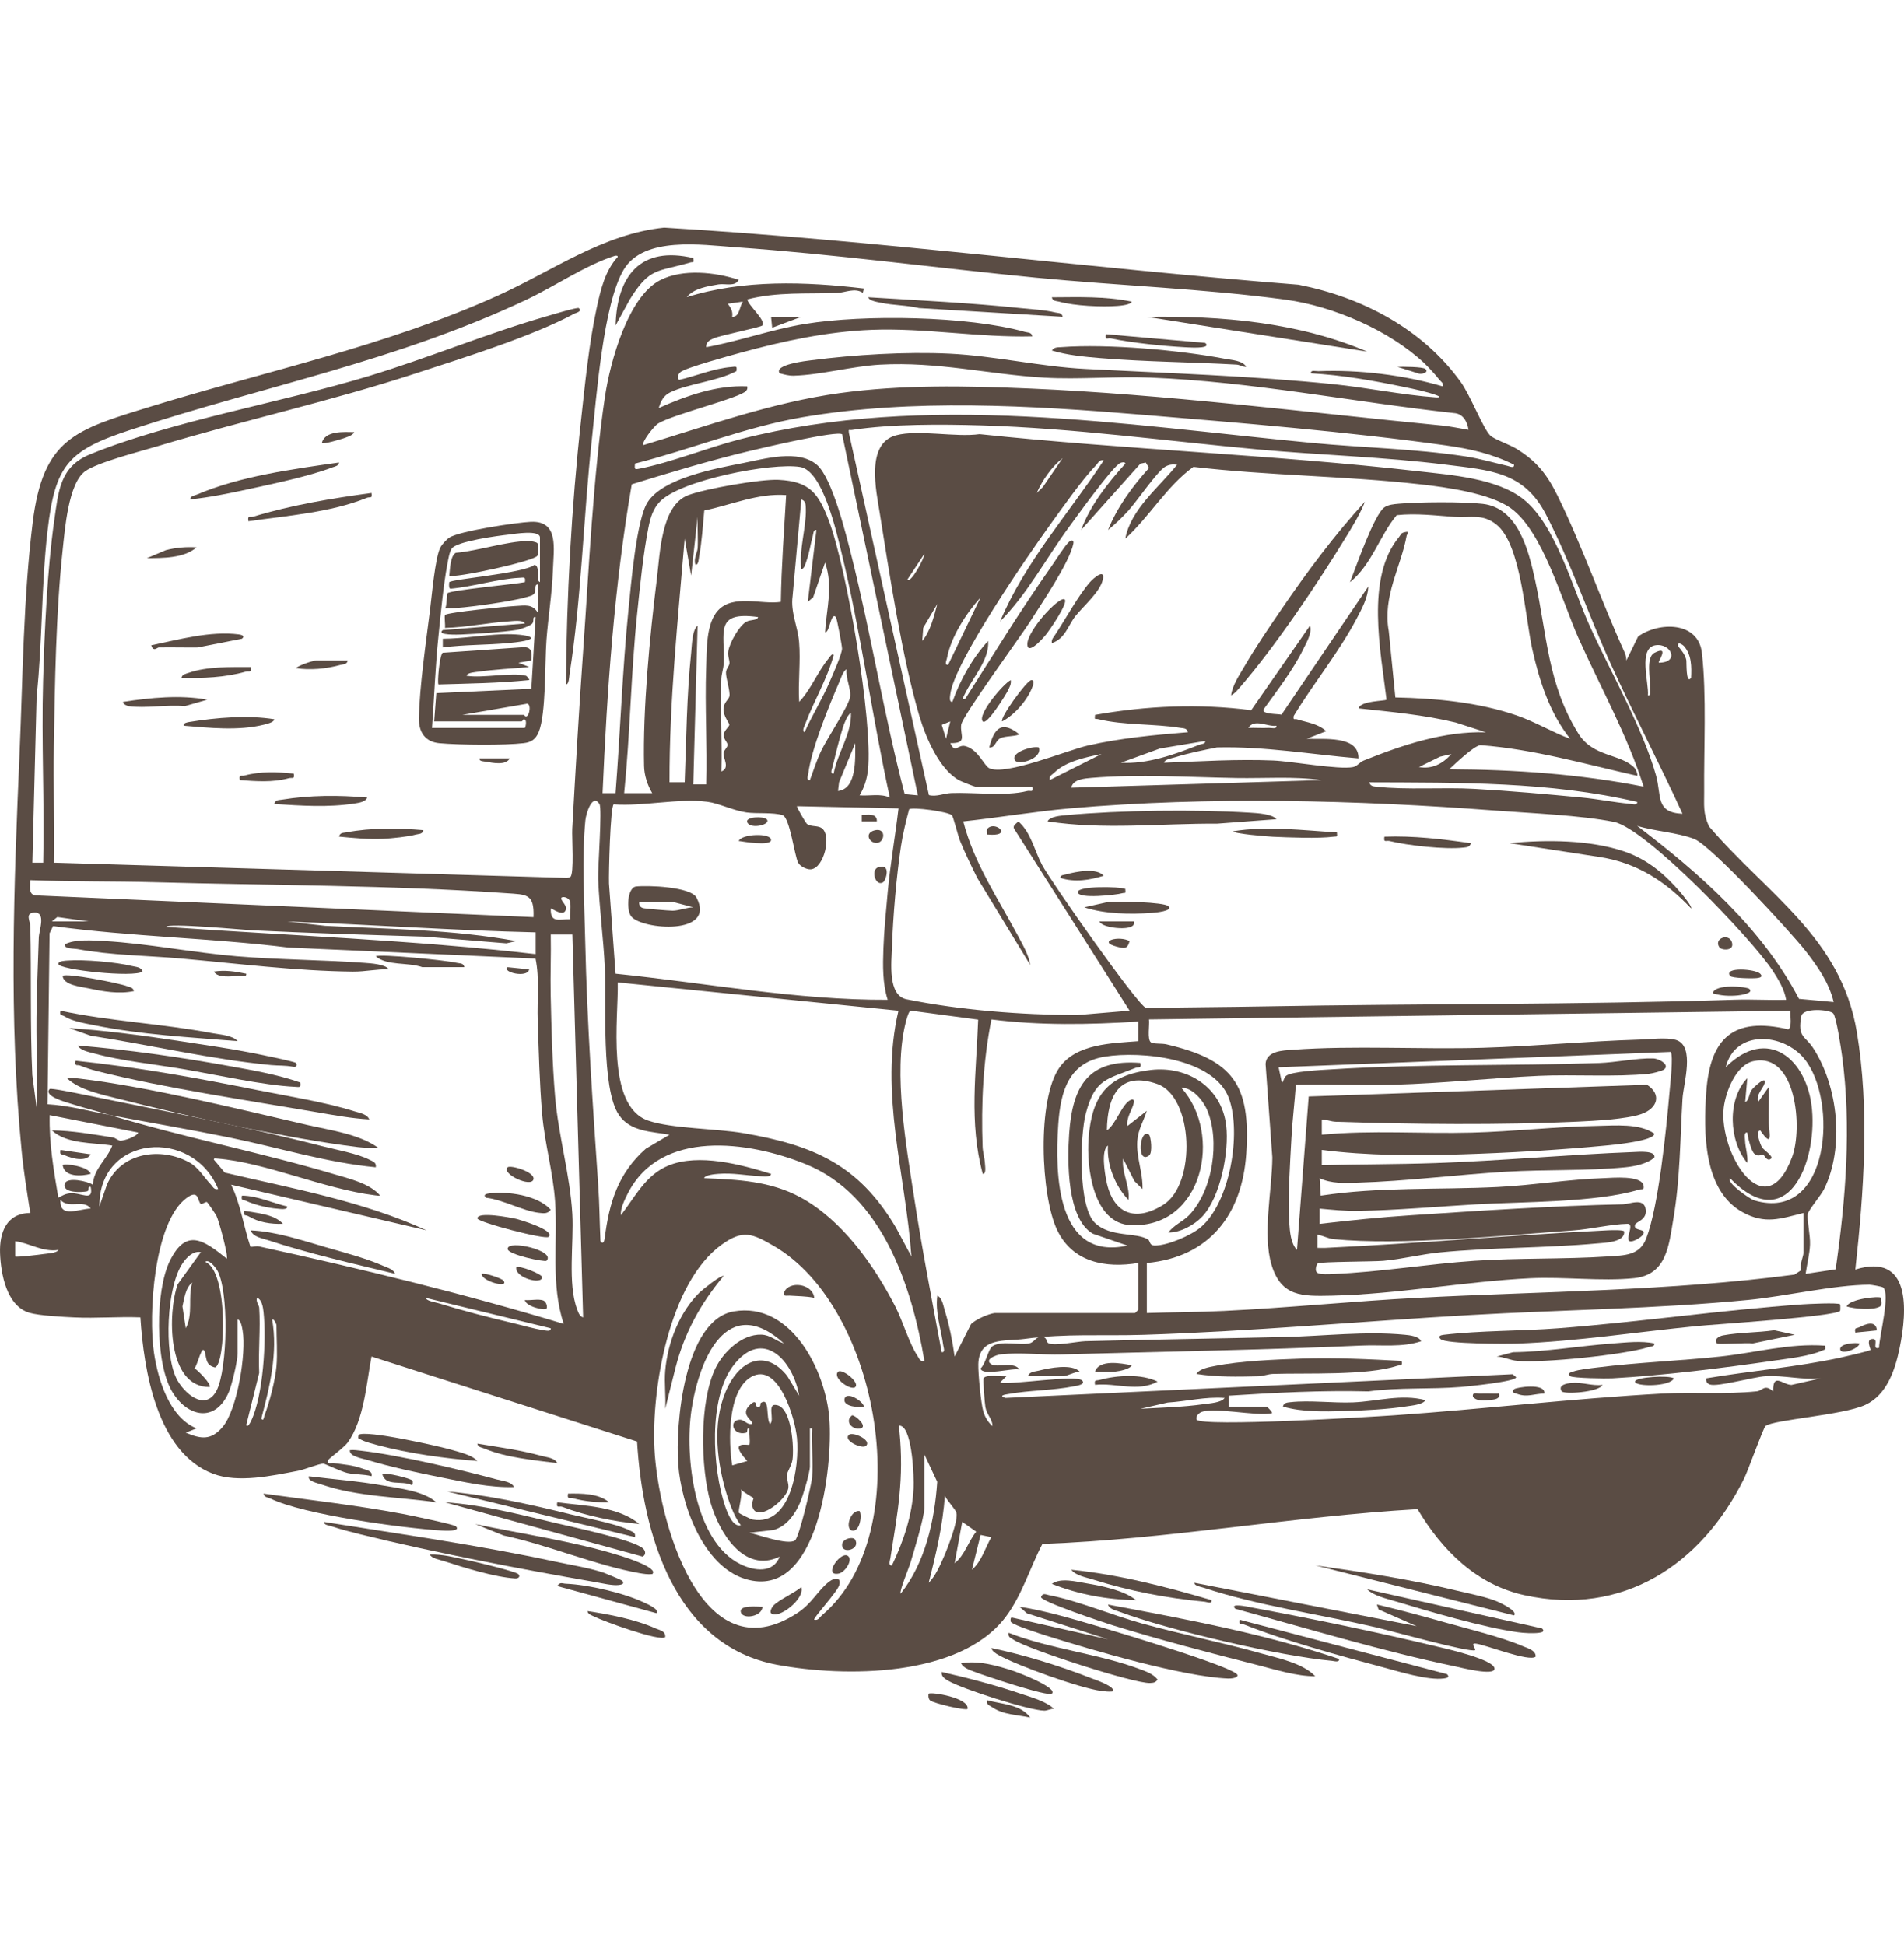 <svg width="92" height="94" viewBox="0 0 92 94" fill="none" xmlns="http://www.w3.org/2000/svg">
<g clip-path="url(#clip0_601_1541)">
<path d="M78.585 31.916L79.153 30.755C80.157 30.039 82.063 30.015 82.236 31.548C82.468 33.601 82.326 36.169 82.345 38.279C82.35 38.902 82.282 39.278 82.576 39.93C85.385 43.219 88.96 45.297 89.72 49.868C90.342 53.612 90.059 57.597 89.647 61.348C92.347 60.511 92.16 63.325 91.789 65.136C91.568 66.214 91.163 67.405 90.134 67.884C89.053 68.387 85.687 68.598 85.308 68.909C85.198 68.998 84.471 71.051 84.276 71.444C82.213 75.615 78.412 78.128 73.658 77.084C71.344 76.576 69.675 74.91 68.496 72.926C62.43 73.274 56.444 74.386 50.368 74.607C49.775 75.736 49.378 77.108 48.574 78.16C46.351 81.062 40.823 81.058 37.549 80.448C32.568 79.52 31.049 74.081 30.783 69.656L17.952 65.552C17.706 66.846 17.593 68.613 16.803 69.704C16.627 69.946 15.881 70.486 15.864 70.546C15.794 70.782 16.003 70.683 16.127 70.7C16.62 70.768 17.05 70.793 17.531 70.97C17.698 71.031 18.022 71.078 17.951 71.332C17.576 71.233 17.172 71.263 16.797 71.181C16.493 71.115 15.686 70.723 15.623 70.724C15.409 70.729 14.725 71.009 14.404 71.071C13.146 71.311 11.505 71.673 10.294 71.214C7.575 70.18 6.948 66.21 6.783 63.66C5.726 63.617 4.653 63.714 3.597 63.663C3.056 63.638 1.889 63.578 1.42 63.438C0.317 63.11 0.039 61.556 0.003 60.558C-0.032 59.561 0.31 58.627 1.463 58.614C1.309 57.622 1.143 56.617 1.046 55.618C0.419 49.179 0.67 42.815 0.946 36.387C1.103 32.704 1.127 28.913 1.58 25.253C2.083 21.195 3.621 20.774 7.203 19.67C12.843 17.931 18.67 16.723 24.074 14.274C26.703 13.085 29.141 11.3 32.093 10.999C42.326 11.61 52.519 12.951 62.745 13.758C65.814 14.361 68.739 15.89 70.591 18.47C71.038 19.091 71.657 20.692 72.004 21.041C72.186 21.224 72.938 21.483 73.253 21.674C74.239 22.274 74.754 22.926 75.262 23.961C76.43 26.334 77.383 29.069 78.501 31.526C78.557 31.648 78.581 31.782 78.585 31.915V31.916ZM68.835 17.562C67.144 15.965 64.422 14.794 62.132 14.482C58.22 13.95 54.001 13.802 50.042 13.416C45.217 12.945 40.367 12.285 35.535 11.945C33.906 11.831 31.111 11.407 30.14 13.026C29.149 14.674 28.82 19.209 28.597 21.248C28.192 24.972 28.099 28.888 27.522 32.568C27.503 32.693 27.496 33.078 27.345 33.072C27.378 28.808 27.61 24.537 28.076 20.302C28.265 18.57 28.467 16.552 28.835 14.865C29.024 14.001 29.235 13.083 29.848 12.416C29.864 12.337 29.747 12.349 29.693 12.366C28.291 12.815 26.787 13.845 25.431 14.485C19.111 17.462 12.818 18.639 6.313 20.77C3.299 21.759 2.666 22.455 2.297 25.66C1.992 28.305 2.056 30.997 1.77 33.644L1.565 41.69H2.088C2.154 38.768 2 35.83 2.083 32.908C2.152 30.491 2.282 27.535 2.623 25.147C2.826 23.718 2.903 22.544 4.356 21.953C8.34 20.333 13.583 19.459 17.821 18.172C20.702 17.297 23.57 16.099 26.428 15.278C26.628 15.22 27.91 14.832 27.967 14.886C28.145 15.053 27.837 15.111 27.765 15.15C25.711 16.26 22.367 17.296 20.091 18.042C15.979 19.389 11.757 20.315 7.618 21.561C6.801 21.807 4.73 22.338 4.121 22.769C3.301 23.35 3.134 25.6 3.026 26.606C2.703 29.623 2.651 33.024 2.604 36.061C2.575 37.937 2.635 39.816 2.608 41.689L27.394 42.425C27.449 42.418 27.51 42.412 27.557 42.379C27.753 42.241 27.628 40.454 27.651 40.056C27.81 37.192 27.974 34.308 28.178 31.442C28.453 27.561 28.664 22.947 29.234 19.156C29.481 17.512 30.334 14.343 31.9 13.537C32.994 12.976 34.565 13.149 35.691 13.52C35.526 13.872 35.032 13.686 34.712 13.742C34.206 13.829 33.516 13.933 33.186 14.358C35.902 13.5 38.941 13.609 41.743 13.94L41.692 14.148C41.298 13.889 40.853 14.139 40.442 14.155C38.984 14.21 37.55 14.095 36.107 14.467C36.154 14.755 37.033 15.499 36.837 15.726C36.758 15.819 34.85 16.193 34.482 16.35C34.299 16.429 34.094 16.536 34.124 16.777C35.724 16.484 37.282 15.916 38.903 15.652C41.733 15.192 46.751 15.261 49.522 16.037C49.665 16.077 49.846 16.051 49.882 16.252C47.303 16.319 44.683 15.836 42.108 15.938C39.975 16.022 37.843 16.479 35.794 17.041C35.327 17.169 33.09 17.778 32.872 17.987C32.771 18.085 32.68 18.269 32.821 18.356C33.636 18.167 34.498 17.799 35.336 17.735C35.554 17.718 35.622 17.658 35.584 17.932C34.672 18.426 33.248 18.537 32.379 18.962C32.048 19.124 31.939 19.388 31.827 19.719C33.167 19.124 34.616 18.604 36.105 18.67C36.118 18.767 36.115 18.804 36.056 18.883C35.794 19.223 32.486 20.03 31.79 20.472C31.611 20.585 30.969 21.386 31.097 21.507C34.205 20.567 37.319 19.447 40.555 18.999C43.593 18.579 46.681 18.645 49.726 18.773C56.298 19.052 63.084 19.922 69.656 20.562C70.078 20.603 70.54 20.701 70.96 20.771C70.896 20.369 70.694 19.987 70.254 19.961C65.372 19.425 60.49 18.44 55.573 18.246C53.889 18.179 52.13 18.346 50.456 18.249C47.753 18.09 45.332 17.466 42.525 17.62C41.18 17.695 39.645 18.12 38.35 18.154C38.106 18.16 37.899 18.098 37.672 18.038C37.374 17.611 39.008 17.433 39.187 17.41C41.278 17.139 43.766 16.988 45.869 17.089C48.063 17.194 50.247 17.715 52.44 17.828C56.468 18.036 60.415 18.157 64.439 18.566C66.048 18.73 67.754 19.085 69.343 19.2C69.604 19.219 69.633 19.175 69.358 19.079C68.896 18.918 68.335 18.802 67.853 18.702C66.389 18.397 64.829 18.119 63.344 18.04C63.32 17.857 63.581 17.941 63.708 17.936C65.654 17.855 67.846 18.12 69.709 18.67C69.755 18.489 69.636 18.46 69.555 18.355C69.378 18.126 69.046 17.763 68.833 17.562H68.835ZM35.9 14.573L35.17 14.678C35.314 14.881 35.418 15.039 35.379 15.308C35.748 15.322 35.72 14.805 35.899 14.573H35.9ZM73.156 22.457C72.088 21.922 71.032 21.689 69.856 21.523C65.149 20.861 59.914 20.434 55.154 20.039C49.818 19.595 44.079 19.254 38.787 20.16C36.018 20.634 33.393 21.713 30.681 22.403C30.664 22.686 30.647 22.699 30.921 22.645C32.468 22.338 34.212 21.622 35.773 21.224C44.761 18.931 54.295 20.533 63.399 21.403C65.858 21.639 68.345 21.681 70.79 22.052C71.516 22.162 72.14 22.352 72.838 22.513C72.944 22.537 73.178 22.654 73.155 22.456L73.156 22.457ZM49.884 38.012H47.119C47.078 38.012 46.454 37.764 46.367 37.718C45.404 37.213 44.732 35.637 44.431 34.623C43.604 31.848 42.974 27.716 42.508 24.787C42.338 23.716 41.817 21.423 43.308 21.032C44.383 20.75 46.175 21.142 47.333 20.979C54.372 21.724 61.482 21.97 68.512 22.771C70.116 22.954 72.34 23.107 73.625 24.138C75.172 25.382 75.975 28.381 76.792 30.198C77.809 32.459 79.357 35.133 80.016 37.462C80.296 38.458 79.975 39.266 81.298 39.324C80.187 36.893 78.943 34.524 77.835 32.091C76.767 29.748 75.867 27.109 74.692 24.85C73.623 22.793 72.006 22.727 69.868 22.456C66.868 22.077 63.803 21.996 60.791 21.719C56.355 21.311 51.896 20.692 47.437 20.558C45.479 20.499 43.095 20.485 41.17 20.776C41.022 20.798 40.994 20.704 41.019 20.924L44.886 38.422C45.256 38.513 45.608 38.337 45.967 38.323C47.082 38.28 48.594 38.489 49.631 38.225C49.806 38.179 49.934 38.331 49.884 38.012ZM40.696 20.99C40.482 20.783 36.806 21.653 36.231 21.791C34.316 22.249 32.408 22.824 30.527 23.404C29.678 28.33 29.333 33.333 29.116 38.329H29.743C29.973 35.375 30.073 32.394 30.369 29.447C30.485 28.291 30.752 25.119 31.288 24.275C32.034 23.099 34.573 22.642 35.879 22.383C36.942 22.173 38.587 21.688 39.483 22.472C40.217 23.113 40.894 25.872 41.15 26.89C42.102 30.683 42.72 34.587 43.714 38.373L44.351 38.434L40.693 20.991L40.696 20.99ZM50.094 23.822L50.388 23.541L51.344 22.14C50.821 22.553 50.364 23.206 50.094 23.822ZM53.328 22.246C53.123 22.198 53.081 22.353 52.973 22.466C52.287 23.179 51.342 24.525 50.737 25.364C49.664 26.853 46.101 32.007 45.918 33.545C45.905 33.652 45.848 33.941 46.021 33.912C46.385 32.865 46.993 31.792 47.745 30.97C47.817 31.872 47.013 32.719 46.626 33.522C46.589 33.6 46.422 33.87 46.649 33.755C48.003 31.627 49.323 29.462 50.78 27.403C50.973 27.13 51.466 26.344 51.656 26.184C51.782 26.077 51.901 26.089 51.861 26.284C51.668 27.201 50.315 29.181 49.76 30.055C49.283 30.806 46.5 34.593 46.444 35.024C46.377 35.531 46.773 35.928 45.919 35.91C46.162 36.446 46.273 35.954 46.649 36.056C47.275 36.225 47.541 36.993 47.796 37.119C48.574 37.502 51.551 36.258 52.558 36.027C54.129 35.667 55.793 35.512 57.398 35.382C57.355 35.178 57.188 35.197 57.034 35.172C55.772 34.967 54.31 35.054 53.067 34.751C52.91 34.712 52.883 34.825 52.911 34.544C55.398 34.103 57.946 33.99 60.456 34.318L63.295 30.234C63.416 30.565 63.122 31.063 62.969 31.376C62.476 32.38 61.706 33.375 61.052 34.282C60.96 34.52 61.77 34.492 61.92 34.533L66.113 28.342C66.106 28.866 65.796 29.428 65.557 29.884C64.706 31.505 63.461 33.025 62.511 34.595C62.479 34.831 62.553 34.719 62.666 34.756C63.144 34.909 63.692 34.963 64.077 35.333L63.138 35.7C63.919 35.738 65.662 35.514 65.642 36.647C63.365 36.456 61.096 36.06 58.803 36.118C58.129 36.252 57.427 36.391 56.772 36.595C56.629 36.639 56.273 36.688 56.25 36.857C58.001 36.788 59.767 36.677 61.524 36.749C62.416 36.786 64.694 37.204 65.379 37.066C65.586 37.024 65.694 36.831 65.898 36.749C67.763 36.002 69.766 35.326 71.798 35.386L70.338 34.913C68.796 34.54 67.216 34.4 65.642 34.229C65.74 33.853 66.927 33.881 66.997 33.808C66.719 31.485 65.971 27.912 67.6 25.954C67.706 25.826 67.671 25.764 67.885 25.715C68.155 25.652 67.984 25.802 67.966 25.901C67.698 27.383 66.793 28.82 67.105 30.499L67.423 33.7C69.378 33.742 71.433 33.932 73.289 34.572C74.176 34.878 74.993 35.377 75.871 35.702C74.881 34.457 74.392 32.933 74.043 31.394C73.694 29.849 73.504 26.32 72.315 25.357C71.637 24.807 71.07 25.034 70.289 24.979C69.365 24.915 68.43 24.793 67.49 24.895C66.661 25.88 66.283 27.296 65.228 28.134C65.506 27.449 66.397 24.847 66.902 24.512C67.094 24.385 67.347 24.366 67.571 24.345C68.537 24.255 70.694 24.241 71.645 24.35C73.355 24.543 73.859 26.601 74.169 28.009C74.754 30.665 74.766 33.042 76.271 35.457C76.979 36.593 78.306 36.413 78.972 37.098C79.038 37.166 79.156 37.439 79.106 37.489C76.595 36.925 74.123 36.203 71.539 36.008C71.227 36.025 70.316 36.907 70.026 37.172C73.17 37.187 76.333 37.401 79.419 38.013C78.634 35.519 77.336 33.216 76.27 30.832C75.481 29.065 74.549 25.677 73.001 24.56C71.99 23.831 69.848 23.541 68.618 23.404C64.985 22.996 61.298 22.987 57.665 22.562C56.382 23.485 55.545 24.969 54.375 26.03C54.636 24.607 56.007 23.55 56.878 22.457C56.652 22.436 56.504 22.44 56.299 22.556C55.932 22.764 54.926 24.232 54.532 24.666C54.231 24.998 53.889 25.329 53.541 25.611C53.982 24.501 54.727 23.495 55.523 22.614L55.365 22.352L55.106 22.405L52.237 25.612C52.686 24.407 53.521 23.353 54.376 22.405C54.37 22.305 54.203 22.344 54.135 22.372C53.778 22.517 51.988 25.011 51.62 25.516C50.532 27.011 49.619 28.726 48.324 30.027C49.519 27.172 51.643 24.813 53.332 22.249L53.328 22.246ZM42.996 38.538C42.136 34.608 41.603 30.566 40.65 26.659C40.413 25.69 39.755 22.741 38.66 22.567C37.277 22.346 32.878 23.2 31.884 24.244C31.552 24.592 31.428 25.016 31.335 25.479C31.087 26.707 30.919 28.386 30.787 29.657C30.487 32.537 30.45 35.447 30.16 38.328H31.516C31.287 37.946 31.131 37.464 31.121 37.014C31.058 34.266 31.395 30.747 31.738 27.988C31.893 26.749 31.941 24.436 33.244 23.933C34.06 23.619 36.767 23.144 37.626 23.188C39.117 23.265 39.543 23.829 40.05 25.161C40.91 27.427 42.191 34.876 41.94 37.211C41.892 37.647 41.758 38.061 41.536 38.433C42.02 38.471 42.542 38.334 42.996 38.539V38.538ZM33.709 26.502C33.735 25.997 33.69 25.483 33.709 24.978L33.395 27.815L33.084 26.029C32.756 29.943 32.342 33.869 32.351 37.802H33.083C33.166 35.73 33.178 33.613 33.396 31.548C33.435 31.169 33.44 30.446 33.707 30.233L33.499 37.905H34.125C34.179 36.036 34.052 34.148 34.121 32.278C34.153 31.392 34.109 30.128 34.697 29.495C35.435 28.701 36.801 29.227 37.729 29.082C37.757 27.356 37.887 25.642 37.986 23.925C36.618 23.825 35.342 24.4 34.03 24.67C33.959 25.401 33.919 26.169 33.781 26.89C33.759 27.007 33.76 27.308 33.604 27.289C33.497 27.018 33.698 26.676 33.708 26.5L33.709 26.502ZM38.72 27.501C38.598 26.575 38.96 25.503 38.938 24.61C38.934 24.427 38.941 24.197 38.72 24.138L38.297 28.812C38.192 29.581 38.55 30.275 38.612 31.025C38.691 31.956 38.557 32.974 38.616 33.914C39.188 33.314 39.485 32.494 40.034 31.822C40.07 31.778 40.231 31.515 40.284 31.654C39.967 32.822 39.323 33.872 38.905 34.995C38.867 35.096 38.741 35.318 38.876 35.386C39.242 34.558 39.739 33.767 40.094 32.934C40.235 32.605 40.677 31.623 40.688 31.344C40.692 31.239 40.442 29.87 40.388 29.814C40.139 29.556 40.09 30.595 39.868 30.55C39.933 29.392 40.271 28.342 39.866 27.188L39.289 28.869L39.032 29.079L39.449 25.611C39.297 25.587 39.303 25.796 39.273 25.904C39.164 26.286 39.114 26.7 38.977 27.078C38.933 27.198 38.867 27.501 38.721 27.502L38.72 27.501ZM43.833 28.025C44.013 28.202 44.679 26.962 44.666 26.765L43.833 28.025ZM45.813 32.126L47.379 28.868C46.681 29.643 45.952 30.768 45.756 31.806C45.735 31.915 45.619 32.151 45.813 32.126ZM44.563 30.97C44.96 30.507 45.133 29.764 45.291 29.184L44.611 30.336L44.563 30.97ZM36.631 29.816C34.481 29.521 35.044 30.563 34.966 32.079C34.954 32.328 34.862 32.557 34.854 32.806C34.803 34.292 34.898 35.791 34.859 37.278C35.287 37.101 34.935 36.656 34.962 36.388C34.978 36.233 35.166 36.118 35.153 35.983C35.141 35.837 34.935 35.714 34.977 35.462C35.006 35.285 35.241 35.11 35.241 35.02C35.241 34.937 34.954 34.608 34.958 34.281C34.962 33.929 35.218 33.808 35.246 33.637C35.287 33.387 35.069 32.762 35.079 32.49C35.086 32.311 35.236 32.189 35.246 32.062C35.26 31.889 35.155 31.722 35.19 31.472C35.243 31.081 35.717 30.223 36.07 30.038C36.278 29.93 36.582 29.991 36.631 29.817V29.816ZM81.367 31.216C81.335 31.179 81.022 30.948 81.088 31.231C81.246 31.406 81.433 31.655 81.481 31.887C81.502 31.988 81.453 33.1 81.712 32.757C81.74 32.23 81.74 31.633 81.366 31.216H81.367ZM80.149 32.021C81.176 32.025 80.753 31.07 79.998 31.178C79.135 31.301 79.684 33.016 79.627 33.597C79.81 33.622 79.724 33.36 79.731 33.232C79.749 32.799 79.519 31.763 79.938 31.547C80.702 31.154 80.102 31.976 80.149 32.021ZM39.134 37.697C39.309 37.233 39.459 36.742 39.673 36.294C39.958 35.697 40.973 34.171 41.071 33.706C41.15 33.337 40.846 32.745 40.908 32.337C40.738 32.423 40.626 32.79 40.547 32.971C40.053 34.118 39.215 36.166 39.059 37.358C39.045 37.472 38.943 37.72 39.134 37.697ZM40.282 37.382C40.465 36.378 41.16 35.459 41.117 34.44C40.945 34.549 40.789 34.96 40.729 35.151C40.557 35.699 40.362 36.49 40.225 37.062C40.2 37.168 40.088 37.406 40.282 37.382ZM45.919 34.86L45.505 35.027L45.711 35.699L45.918 34.859L45.919 34.86ZM61.677 35.07C61.25 35.135 60.607 34.703 60.321 35.173C60.65 35.166 60.984 35.188 61.314 35.173C61.44 35.168 61.702 35.253 61.677 35.069V35.07ZM58.233 35.806L56.04 36.172L54.164 36.855C55.42 36.939 56.784 36.451 57.947 35.988C58.058 35.944 58.258 35.957 58.233 35.806ZM40.493 38.222C41.417 38.12 41.32 36.628 41.326 35.911L40.543 37.801L40.493 38.222ZM53.224 36.437C52.472 36.588 51.496 36.789 50.938 37.34C50.828 37.449 50.673 37.491 50.72 37.697L53.224 36.437ZM70.13 36.437L69.58 36.565L68.564 37.065C69.203 37.177 69.71 36.907 70.129 36.437H70.13ZM63.868 37.698C62.505 37.506 61.118 37.62 59.742 37.596C57.526 37.557 54.963 37.4 52.751 37.588C52.418 37.616 51.837 37.655 51.763 38.064L63.868 37.698ZM79.105 38.75C74.883 37.764 70.486 37.822 66.165 37.804C66.205 37.995 66.371 38 66.526 38.018C67.954 38.179 69.752 38.038 71.225 38.12C72.958 38.217 74.716 38.374 76.444 38.539C77.212 38.612 77.987 38.773 78.754 38.842C78.872 38.852 79.129 38.938 79.106 38.75H79.105ZM32.352 54.832C31.467 54.674 30.464 54.693 29.907 53.877C29.037 52.604 29.303 48.432 29.227 46.784C29.161 45.358 28.959 43.905 28.905 42.483C28.883 41.897 29.107 39.063 28.965 38.849C28.612 38.315 28.314 39.341 28.285 39.642C28.117 41.325 28.24 43.782 28.279 45.531C28.367 49.448 28.643 53.394 28.908 57.301C28.969 58.187 28.973 59.093 29.015 59.979C29.149 60.158 29.204 59.965 29.222 59.822C29.439 58.105 29.87 56.688 31.205 55.511L32.353 54.83L32.352 54.832ZM38.51 38.959C38.474 38.991 38.942 39.769 38.978 39.801C39.164 39.969 39.487 39.872 39.702 40.017C40.194 40.348 39.828 41.943 39.184 42.01C38.99 42.03 38.655 41.864 38.565 41.688C38.39 41.351 38.162 39.506 37.816 39.394C37.365 39.246 36.551 39.331 36.069 39.261C35.419 39.166 34.719 38.812 34.181 38.745C32.752 38.566 31.108 38.973 29.654 38.868C29.488 38.972 29.409 42.228 29.427 42.694L29.744 47.052C34.122 47.498 38.479 48.331 42.893 48.312C42.642 47.521 42.657 46.67 42.686 45.844C42.715 44.996 42.816 43.971 42.894 43.111C43.017 41.761 43.259 40.411 43.416 39.065L38.511 38.959H38.51ZM86.305 48.313C86.216 47.798 85.938 47.343 85.66 46.914C84.69 45.416 79.555 40.035 77.986 39.718C76.388 39.397 73.958 39.298 72.269 39.17C65.562 38.66 58.403 38.478 51.712 39.063C49.989 39.215 48.264 39.509 46.545 39.694C47.06 41.72 48.247 43.449 49.208 45.262C49.428 45.678 49.716 46.168 49.779 46.631L47.221 42.428C46.93 41.84 46.639 41.246 46.39 40.637C46.292 40.396 46.07 39.487 45.999 39.402C45.849 39.223 44.093 38.987 43.929 39.108C43.774 39.693 43.621 40.315 43.531 40.914C43.316 42.36 43.151 44.277 43.102 45.738C43.076 46.508 42.882 48.099 43.804 48.287C46.423 48.82 49.358 49.04 52.028 49.052L54.58 48.837L49.021 40.08C48.895 39.904 49.087 39.821 49.206 39.695C49.814 40.223 49.974 41.083 50.352 41.797C50.767 42.583 54.975 48.587 55.383 48.713C57.291 48.671 59.199 48.668 61.107 48.632C68.675 48.491 76.294 48.555 83.849 48.308C84.665 48.282 85.489 48.338 86.305 48.312V48.313ZM88.601 48.419C88.376 47.484 87.82 46.691 87.242 45.952C86.526 45.038 82.676 40.853 81.865 40.541C81.036 40.222 79.963 40.175 79.105 39.907C82.121 42.203 85.138 44.848 86.926 48.267L88.6 48.42L88.601 48.419ZM25.779 44.319C25.822 43.181 25.445 43.232 24.473 43.164C18.966 42.774 13.021 42.787 7.468 42.633C5.468 42.577 3.461 42.61 1.462 42.532C1.473 42.815 1.353 43.227 1.723 43.269L25.777 44.32L25.779 44.319ZM27.553 44.425C27.521 44.157 27.611 43.795 27.536 43.548C27.481 43.368 27.202 43.311 27.135 43.374C27.031 43.473 27.403 43.728 27.344 43.95C27.235 44.35 26.64 43.866 26.614 43.9C26.584 44.627 27.01 44.411 27.553 44.425ZM1.774 53.569C1.804 51.906 1.739 50.236 1.771 48.572C1.792 47.505 1.841 46.394 1.875 45.313C1.887 44.949 2.257 44.036 1.619 44.103C1.211 44.145 1.461 44.511 1.467 44.788C1.52 47.177 1.451 49.561 1.562 51.945L1.774 53.569ZM2.506 44.529H4.28L2.77 44.315L2.506 44.529ZM25.883 45.055C21.877 44.962 17.886 44.675 13.882 44.532L15.709 44.74C18.792 44.901 21.908 44.917 24.943 45.477L24.47 45.586L20.513 45.262C17.721 45.176 14.943 45.092 12.156 44.955C11.847 44.94 8.037 44.584 8.037 44.793C13.983 45.215 19.967 45.425 25.883 46.107V45.055ZM5.323 53.885C8.853 54.96 12.582 55.682 16.116 56.731C16.861 56.953 17.865 57.178 18.368 57.773C18.285 57.783 18.204 57.772 18.121 57.761C15.633 57.45 12.831 56.17 10.49 55.985C10.424 55.98 10.318 55.956 10.334 56.038L10.861 56.664C14.141 57.437 17.538 58.043 20.614 59.455L11.168 57.248C11.628 58.195 11.768 59.252 12.1 60.25C12.246 60.258 12.37 60.2 12.523 60.233C17.461 61.312 22.408 62.513 27.238 63.975C26.596 62.031 26.96 60.012 26.82 58.038C26.721 56.641 26.317 55.24 26.196 53.831C26.069 52.348 26.034 50.796 25.982 49.316C25.947 48.318 26.079 47.305 25.877 46.322L13.934 45.79C10.156 45.322 6.334 45.267 2.566 44.752L2.396 45.102L2.296 53.359C3.323 53.419 4.318 53.692 5.323 53.885C4.724 53.702 3.975 53.514 3.34 53.307C3.186 53.258 2.076 52.955 2.402 52.623C2.456 52.569 3.694 52.823 3.886 52.862C7.773 53.661 11.731 54.398 15.572 55.387C16.23 55.556 17.273 55.743 17.847 56.038C18.01 56.122 18.2 56.169 18.159 56.406C15.757 56.176 13.442 55.448 11.084 54.967C9.169 54.577 7.243 54.251 5.324 53.883L5.323 53.885ZM27.657 45.16H26.612C26.633 46.123 26.587 47.092 26.608 48.056C26.644 49.663 26.686 51.381 26.822 52.991C26.984 54.894 27.546 56.77 27.655 58.669C27.733 60.037 27.419 62.039 27.887 63.271C27.943 63.418 28.005 63.619 28.177 63.661L27.657 45.161V45.16ZM43.414 48.84L29.849 47.473C29.892 49.153 29.259 53.427 31.31 54.146C32.434 54.54 34.614 54.531 35.922 54.756C39.3 55.337 41.489 56.273 43.29 59.318L44.039 60.716C43.764 56.772 42.479 52.792 43.414 48.839V48.84ZM55.415 61.032V63.45C56.647 63.408 57.893 63.409 59.124 63.349C62.252 63.198 65.386 62.878 68.513 62.715C74.589 62.399 80.658 62.39 86.706 61.594L87.022 61.386C86.942 61.133 87.14 60.705 87.14 60.559V58.615C86.028 58.891 85.295 59.178 84.202 58.578C82.296 57.529 82.31 54.694 82.445 52.782C82.63 50.161 83.753 49.117 86.413 49.741C86.602 49.602 86.487 49.069 86.514 48.839L55.519 49.26C55.557 49.516 55.42 50.238 55.617 50.371C55.737 50.453 56.145 50.413 56.36 50.463C59.556 51.209 60.44 52.383 60.22 55.729C60.026 58.69 58.436 60.753 55.414 61.032H55.415ZM48.058 63.45H54.841C54.853 63.45 54.998 63.304 54.998 63.292V61.032C53.43 61.291 51.838 61.008 51.087 59.453C50.276 57.775 50.105 53.109 51.195 51.579C52.015 50.428 53.727 50.413 54.998 50.312V49.365C52.638 49.513 50.255 49.559 47.905 49.262C47.5 51.277 47.405 53.357 47.479 55.413C47.489 55.688 47.578 55.948 47.593 56.245C47.598 56.36 47.663 56.743 47.485 56.723C46.809 54.243 47.176 51.78 47.264 49.271L44.004 48.835C43.897 48.861 43.783 49.33 43.754 49.447C43.155 51.853 43.799 55.437 44.176 57.899C44.557 60.384 45.041 62.872 45.501 65.342C45.692 65.366 45.592 65.118 45.576 65.004C45.472 64.21 45.18 63.432 45.292 62.61C45.536 62.728 45.582 63.108 45.656 63.346C45.874 64.044 46.026 64.827 46.127 65.552L46.919 63.986C47.136 63.762 47.76 63.491 48.057 63.45H48.058ZM88.578 48.968C88.394 48.778 87.116 48.682 87.037 49.102C86.842 50.131 87.217 50.045 87.603 50.633C88.82 52.488 89.128 55.452 88.137 57.463C87.991 57.76 87.372 58.485 87.347 58.672C87.309 58.948 87.476 59.698 87.458 60.143C87.441 60.588 87.309 61.115 87.246 61.557L88.697 61.338C89.183 57.95 89.469 54.42 89.005 51.009C88.959 50.673 88.727 49.122 88.578 48.968ZM83.593 56.933C83.401 57.141 84.546 57.941 84.769 58.007C88.44 59.095 88.817 53.154 87.183 51.161C86.165 49.92 83.853 49.726 83.384 51.572C85.408 49.547 87.338 51.177 87.555 53.624C87.789 56.255 86.325 59.757 83.593 56.933ZM55.49 59.91C55.567 59.962 55.543 60.18 55.77 60.188C56.371 60.211 57.556 59.703 58.026 59.3C59.436 58.092 59.985 54.77 59.388 53.091C58.689 51.121 55.135 50.777 53.392 51.058C51.649 51.339 51.245 52.698 51.133 54.354C50.973 56.727 51.039 60.945 54.477 60.191L52.805 59.617C51.54 58.888 51.57 56.086 51.661 54.78C51.824 52.475 52.578 51.162 55.103 51.363C55.156 51.66 55.032 51.535 54.875 51.599C53.486 52.162 52.913 52.112 52.466 53.804C52.183 54.873 52.082 58.303 52.907 59.094C53.661 59.815 54.933 59.528 55.491 59.91H55.49ZM84.711 51.279C83.881 51.464 83.378 52.767 83.29 53.528C83.04 55.705 85.295 59.383 86.593 55.909C87.11 54.528 86.806 50.81 84.711 51.278V51.279ZM6.68 54.727L2.402 53.885C2.366 55.226 2.598 56.561 2.82 57.879C3.016 57.771 3.156 57.683 3.393 57.663C3.931 57.618 4.534 58.097 4.383 57.354C4.212 57.309 4.335 57.536 4.213 57.567C3.982 57.622 2.985 57.669 3.133 57.198C3.24 56.856 4.24 57.08 4.487 57.249C4.523 56.481 5.173 56.025 5.427 55.357C4.479 55.201 3.244 55.301 2.506 54.621C3.497 54.635 4.477 54.811 5.453 54.963C5.578 54.983 5.699 55.108 5.809 55.119C5.972 55.134 6.602 54.93 6.68 54.727ZM44.666 65.761C44.051 62.119 42.616 57.742 38.925 56.252C36.175 55.141 31.916 54.537 30.33 57.682C30.191 57.959 29.966 58.407 30.003 58.72C30.699 57.825 31.202 56.765 32.313 56.317C33.772 55.728 35.803 56.269 37.256 56.725C37.256 56.907 36.799 56.84 36.678 56.834C36.006 56.797 35.408 56.669 34.701 56.725C34.56 56.736 34.07 56.775 34.022 56.933C35.651 57 37.224 57.068 38.684 57.862C40.687 58.952 42.229 61.13 43.26 63.133C43.619 63.83 43.938 64.935 44.334 65.521C44.424 65.656 44.449 65.81 44.666 65.762V65.761ZM10.541 57.457C9.308 54.459 4.769 54.837 4.803 58.298L5.167 57.247C5.848 55.681 7.764 55.411 9.154 56.175C9.592 56.416 9.857 56.894 10.187 57.238C10.294 57.35 10.337 57.505 10.542 57.456L10.541 57.457ZM11.48 63.765V65.394C11.48 65.76 11.209 66.911 11.052 67.275C10.406 68.769 9.045 68.486 8.306 67.226C7.489 65.831 7.497 62.381 8.203 60.938C8.997 59.314 9.845 59.929 10.957 60.822C11.042 60.708 10.579 58.989 10.458 58.75C10.423 58.682 10.04 58.115 10.007 58.093C9.943 58.051 9.751 58.209 9.715 58.187C9.531 58.075 9.636 57.441 9.028 57.88C7.423 59.036 7.166 63.556 7.438 65.366C7.634 66.673 8.192 68.501 9.496 69.022L8.975 69.229C9.715 69.541 10.191 69.606 10.746 68.965C11.466 68.133 11.91 65.371 11.724 64.307C11.701 64.175 11.645 63.779 11.479 63.764L11.48 63.765ZM4.384 58.403C4.051 57.93 3.328 58.44 2.924 57.984C2.862 58.896 3.814 58.409 4.384 58.403ZM39.345 78.27C39.541 78.316 39.593 78.161 39.71 78.061C44.424 74.074 42.517 63.179 37.394 60.211C36.355 59.61 35.9 59.401 34.866 60.148C32.34 61.975 31.473 67.081 31.623 70.019C31.793 73.356 33.835 81.042 38.542 77.936C39.252 77.467 39.531 76.832 40.069 76.426C40.341 76.222 40.66 76.207 40.553 76.596C40.46 76.931 39.267 78.201 39.344 78.27H39.345ZM2.819 60.403C2.05 60.516 1.432 60.065 0.733 59.981V60.718C0.782 60.767 1.93 60.628 2.127 60.598C2.292 60.573 2.755 60.553 2.819 60.404V60.403ZM9.706 60.508C9.338 60.43 9.018 60.76 8.827 61.04C8.046 62.184 7.919 65.366 8.517 66.594C8.865 67.31 9.91 68.232 10.458 67.204C11.006 66.175 11.068 62.309 10.48 61.358C10.409 61.244 10.084 60.824 9.916 60.98C11.044 61.412 10.906 65.961 10.384 66.078C9.973 65.98 9.983 65.711 9.912 65.397C9.779 64.811 9.557 65.956 9.396 66.123C9.54 66.189 10.249 66.912 10.125 67.024C8.047 67.033 8.102 63.403 8.587 62.058L9.707 60.508H9.706ZM8.975 64.186C9.345 63.493 9.064 62.707 9.288 61.979C8.959 62.224 8.9 62.763 8.815 63.131L8.975 64.186ZM59.381 67.97H61.207C61.227 67.97 61.465 68.207 61.468 68.284C60.743 68.472 58.453 67.924 57.966 68.279C57.86 68.357 57.788 68.46 57.816 68.599C58.134 68.96 66.217 68.467 67.363 68.389C71.668 68.094 75.994 67.577 80.306 67.34C81.835 67.256 83.361 67.388 84.892 67.23C85.158 67.203 85.265 66.857 85.678 67.234C85.658 66.297 86.135 66.915 86.562 66.922L87.975 66.604C87.083 66.694 86.203 66.449 85.316 66.499C84.723 66.534 83.007 67.028 82.62 66.902C82.484 66.858 82.417 66.747 82.446 66.603C84.566 66.246 86.824 66.061 88.919 65.607C89.118 65.564 90.325 65.288 90.378 65.235C90.407 65.205 90.156 64.759 90.43 64.71C90.853 64.636 90.396 65.253 90.794 65.131C90.796 64.621 91.361 62.484 90.981 62.209C90.933 62.175 90.421 62.081 90.324 62.082C88.604 62.091 86.281 62.643 84.48 62.817C79.997 63.252 75.507 63.291 71.014 63.549C65.771 63.85 60.504 64.336 55.264 64.503C53.247 64.567 51.522 64.431 49.511 64.7C48.555 64.828 47.307 64.596 47.271 65.921C47.26 66.354 47.394 67.796 47.512 68.202C47.593 68.479 47.74 68.721 47.955 68.913C47.963 68.584 47.68 68.362 47.613 67.995C47.581 67.815 47.487 66.652 47.528 66.594C47.671 66.395 48.373 66.534 48.632 66.496L48.32 66.809C48.944 66.928 51.984 66.411 52.285 66.706C52.489 66.907 51.981 66.97 51.891 66.988C50.867 67.194 49.744 67.175 48.712 67.363C48.59 67.385 48.206 67.436 48.583 67.549L73.09 66.405L73.259 66.548C73.259 66.765 70.916 66.993 70.599 67.02C69.115 67.141 67.589 67.033 66.117 67.235C63.866 67.178 61.623 67.297 59.381 67.44V67.967V67.97ZM12.524 63.187C12.594 64.213 12.473 65.306 12.524 66.341L11.897 68.862C11.969 69.007 12.101 68.727 12.127 68.674C12.721 67.452 12.881 64.744 12.733 63.397C12.707 63.163 12.651 62.795 12.421 62.714C12.348 62.893 12.517 63.086 12.524 63.187ZM26.612 64.187L20.561 62.715C20.62 62.876 21.018 62.924 21.187 62.976C22.335 63.328 23.563 63.65 24.733 63.924C25.209 64.035 25.797 64.213 26.259 64.279C26.368 64.295 26.639 64.369 26.611 64.186L26.612 64.187ZM13.359 66.025C13.413 65.408 13.359 64.664 13.359 64.028C13.359 64.011 13.257 63.721 13.151 63.765C13.432 65.376 13.037 67 12.626 68.546C12.735 68.713 12.755 68.465 12.783 68.389C13.024 67.752 13.3 66.694 13.359 66.024V66.025ZM59.172 67.55C58.244 67.48 57.344 67.716 56.422 67.774L55.103 68.074C56.118 68.017 57.162 67.995 58.168 67.851C58.447 67.811 59.025 67.781 59.172 67.55ZM43.1 75.643C43.659 74.47 44.081 73.229 44.144 71.912C44.171 71.348 44.081 69.18 43.57 68.918C43.345 68.802 43.452 69.058 43.459 69.133C43.69 71.476 43.377 73.061 43.022 75.304C43.004 75.415 42.911 75.669 43.099 75.644L43.1 75.643ZM44.666 70.282V72.858C44.666 73.315 44.151 74.989 43.987 75.537C43.92 75.761 43.442 76.907 43.52 77.01C44.698 75.533 45.16 73.492 45.287 71.604L44.666 70.282ZM44.876 76.484C45.192 76.174 45.446 75.605 45.624 75.189C45.803 74.773 46.319 73.447 46.211 73.091C46.162 72.928 45.752 72.499 45.657 72.281C45.552 73.718 45.23 75.097 44.875 76.484H44.876ZM46.128 75.538C46.606 75.171 46.789 74.483 47.169 74.013L46.493 73.541L46.128 75.537V75.538ZM47.901 74.279L47.381 74.171L46.963 75.853C47.435 75.449 47.6 74.799 47.901 74.278V74.279Z" fill="#5A4C44"/>
<path d="M68.46 78.585L66.611 77.772L66.53 77.533C67.668 77.803 68.796 78.11 69.921 78.427C71.046 78.745 72.573 79.113 73.601 79.556C73.818 79.65 74.224 79.75 74.2 80.056C73.889 80.321 71.823 79.493 71.327 79.427C71.018 79.386 71.308 79.633 71.278 79.74C71.078 79.886 67.079 78.775 66.479 78.636C63.803 78.016 60.723 77.578 58.154 76.721C58.026 76.677 57.713 76.643 57.712 76.483L68.46 78.583V78.585Z" fill="#5A4C44"/>
<path d="M48.842 78.374C48.83 78.36 48.803 78.152 48.894 78.165L53.536 79.216L49.619 77.96L49.258 77.641C50.59 77.85 51.922 78.256 53.224 78.639C53.943 78.851 59.782 80.6 59.796 80.951C59.803 81.094 59.462 81.118 59.333 81.112C57.149 81.021 52.806 79.75 50.615 79.059C50.303 78.96 48.986 78.547 48.841 78.374H48.842Z" fill="#5A4C44"/>
<path d="M59.694 77.744C59.362 77.43 60.352 77.654 60.446 77.671C63.379 78.215 66.609 78.885 69.505 79.583C69.925 79.683 72.203 80.198 72.215 80.635C72.224 81.007 70.565 80.578 70.337 80.531C66.791 79.789 63.188 78.7 59.694 77.743V77.744Z" fill="#5A4C44"/>
<path d="M30.056 76.381C30.201 76.53 30.044 76.575 29.9 76.592C29.597 76.629 29.103 76.509 28.783 76.454C25.143 75.821 20.983 75.025 17.408 74.141C16.97 74.033 16.441 73.897 16.019 73.753C15.902 73.713 15.641 73.694 15.656 73.543C19.384 74.135 23.152 74.672 26.843 75.465C27.565 75.62 28.46 75.76 29.141 75.988C29.263 76.029 30.022 76.345 30.056 76.381Z" fill="#5A4C44"/>
<path d="M63.555 81.003C62.629 81 61.695 80.699 60.798 80.47C58.498 79.883 56.005 79.237 53.745 78.534C53.457 78.444 50.22 77.371 50.302 77.168C50.388 76.952 50.547 77.055 50.692 77.083C52.092 77.354 53.753 78.055 55.183 78.452C57.09 78.98 59.046 79.365 60.946 79.9C61.784 80.136 62.954 80.37 63.554 81.004L63.555 81.003Z" fill="#5A4C44"/>
<path d="M64.703 80.165C64.727 80.353 64.469 80.267 64.353 80.256C61.837 80.029 56.461 78.772 54.083 77.881C53.889 77.808 53.617 77.764 53.538 77.537C57.288 78.239 61.083 78.945 64.703 80.165Z" fill="#5A4C44"/>
<path d="M69.921 80.901C70.071 81.055 69.91 81.09 69.767 81.109C68.99 81.213 67.568 80.767 66.768 80.554C64.781 80.024 62.004 79.263 60.132 78.508C59.974 78.444 59.849 78.569 59.904 78.272L69.921 80.901Z" fill="#5A4C44"/>
<path d="M22.022 73.752C22.311 74.02 21.46 73.968 21.345 73.96C19.459 73.844 14.675 73.195 13.07 72.414C12.946 72.354 12.761 72.358 12.734 72.175C14.957 72.482 17.231 72.737 19.435 73.151C19.765 73.213 21.925 73.662 22.022 73.752Z" fill="#5A4C44"/>
<path d="M73.156 78.061L63.556 75.644C65.85 75.967 68.171 76.325 70.424 76.871C71.018 77.015 71.767 77.154 72.32 77.378C72.431 77.424 73.368 77.848 73.156 78.06V78.061Z" fill="#5A4C44"/>
<path d="M31.073 74.828C31.197 74.943 31.223 75.134 31.05 75.219L21.5 72.596C23.285 72.708 25.084 73.176 26.823 73.592C27.633 73.786 30.603 74.397 31.073 74.828Z" fill="#5A4C44"/>
<path d="M31.517 76.064C31.302 76.087 31.098 76.054 30.886 76.017C28.772 75.64 26.471 74.652 24.342 74.201L22.961 73.648C25.246 74.128 27.726 74.478 29.952 75.171C30.073 75.209 31.865 75.755 31.517 76.064Z" fill="#5A4C44"/>
<path d="M48.737 78.902C50.737 79.687 53.093 79.912 55.079 80.659C55.392 80.777 55.72 80.887 55.935 81.162C55.834 81.31 55.739 81.319 55.573 81.328C54.823 81.368 49.653 79.697 48.976 79.238C48.842 79.147 48.69 79.12 48.737 78.902Z" fill="#5A4C44"/>
<path d="M74.513 78.693C74.663 78.845 74.503 78.884 74.358 78.903C74.07 78.939 73.633 78.916 73.34 78.875C71.693 78.648 69.063 77.873 67.417 77.377C66.994 77.25 66.363 77.109 66.061 76.8L74.514 78.692L74.513 78.693Z" fill="#5A4C44"/>
<path d="M24.838 71.858C23.641 71.894 22.457 71.62 21.289 71.387C20.18 71.165 18.816 70.872 17.742 70.545C17.522 70.478 16.854 70.375 16.907 70.073C17.091 70.052 17.269 70.082 17.452 70.102C19.229 70.302 22.237 71.011 24.005 71.49C24.272 71.563 24.706 71.586 24.838 71.858Z" fill="#5A4C44"/>
<path d="M30.682 74.277L21.604 72.071C23.611 72.246 25.601 72.69 27.554 73.173C28.336 73.366 29.764 73.619 30.429 73.956C30.579 74.033 30.725 74.054 30.682 74.278V74.277Z" fill="#5A4C44"/>
<path d="M53.745 81.74C53.562 81.757 53.383 81.735 53.201 81.711C52.187 81.576 49.147 80.489 48.246 79.975C48.111 79.898 47.947 79.799 47.901 79.639C49.486 79.965 51.244 80.513 52.756 81.108C52.846 81.142 53.995 81.527 53.745 81.74Z" fill="#5A4C44"/>
<path d="M50.928 82.579C50.768 82.567 50.615 82.666 50.459 82.665C49.736 82.658 46.519 81.623 45.846 81.235C45.679 81.139 45.47 81.028 45.501 80.795C46.78 81.087 48.069 81.421 49.311 81.844C49.825 82.018 50.553 82.214 50.927 82.581L50.928 82.579Z" fill="#5A4C44"/>
<path d="M23.064 70.597C21.53 70.481 19.734 70.232 18.242 69.831C18.023 69.772 17.642 69.673 17.457 69.572C17.335 69.504 17.28 69.574 17.324 69.337C17.65 69.075 21.252 69.887 21.865 70.071C22.236 70.182 22.814 70.309 23.063 70.598L23.064 70.597Z" fill="#5A4C44"/>
<path d="M21.081 72.594C19.283 72.335 17.243 72.329 15.524 71.729C15.35 71.668 14.849 71.577 14.925 71.335C16.101 71.481 17.334 71.574 18.498 71.781C19.307 71.924 20.478 72.05 21.081 72.595V72.594Z" fill="#5A4C44"/>
<path d="M58.546 77.327C58.567 77.526 58.327 77.412 58.212 77.4C56.388 77.233 54.556 76.877 52.807 76.326C52.481 76.223 51.964 76.132 51.764 75.854C54.073 76.087 56.331 76.672 58.546 77.326V77.327Z" fill="#5A4C44"/>
<path d="M50.824 81.845C50.64 82.005 47.491 80.95 47.038 80.77C46.834 80.69 46.538 80.594 46.44 80.375C47.266 80.222 48.227 80.498 49.025 80.766C49.157 80.811 51.149 81.563 50.822 81.846L50.824 81.845Z" fill="#5A4C44"/>
<path d="M31.726 77.956L26.927 76.643C27.066 76.426 27.17 76.524 27.34 76.53C28.41 76.571 30.166 76.98 31.136 77.446C31.22 77.486 31.905 77.776 31.725 77.956H31.726Z" fill="#5A4C44"/>
<path d="M54.893 77.324C53.524 77.305 52.101 77.047 50.825 76.537C51.241 76.225 52.016 76.431 52.515 76.514C53.247 76.635 54.329 76.857 54.893 77.324Z" fill="#5A4C44"/>
<path d="M32.143 79.112C31.878 79.337 29.134 78.336 28.702 78.112C28.582 78.05 28.413 78.014 28.387 77.853C29.43 78.006 30.712 78.257 31.676 78.69C31.869 78.776 32.178 78.816 32.142 79.113L32.143 79.112Z" fill="#5A4C44"/>
<path d="M30.891 73.645C29.687 73.528 28.301 73.251 27.172 72.814C27.02 72.757 26.868 72.914 26.925 72.595C28.22 72.769 29.861 72.779 30.89 73.644L30.891 73.645Z" fill="#5A4C44"/>
<path d="M25.047 76.066C25.147 76.166 25.07 76.285 24.892 76.275C23.917 76.216 22.4 75.748 21.445 75.436C21.256 75.374 20.85 75.307 20.769 75.12C21.369 75.093 21.96 75.258 22.544 75.38C22.895 75.453 24.91 75.929 25.047 76.067V76.066Z" fill="#5A4C44"/>
<path d="M26.925 70.702C25.807 70.556 24.446 70.438 23.401 69.995C23.272 69.941 23.093 69.939 23.064 69.758C24.099 69.929 25.164 70.072 26.176 70.354C26.419 70.421 26.814 70.443 26.925 70.702Z" fill="#5A4C44"/>
<path d="M46.754 82.581C46.65 82.672 45.12 82.316 44.941 82.169C44.843 82.088 44.854 81.868 44.875 81.846C44.972 81.746 46.836 82.035 46.754 82.581Z" fill="#5A4C44"/>
<path d="M49.78 83C49.16 82.864 48.478 82.87 47.934 82.496C47.8 82.404 47.648 82.379 47.694 82.16C48.391 82.352 49.328 82.361 49.78 83Z" fill="#5A4C44"/>
<path d="M29.43 72.594C28.863 72.612 28.234 72.548 27.688 72.399C27.509 72.35 27.398 72.474 27.447 72.175C28.076 72.166 28.933 72.158 29.429 72.594H29.43Z" fill="#5A4C44"/>
<path d="M19.933 71.546C19.943 71.556 19.973 71.768 19.88 71.756C19.407 71.527 18.633 71.845 18.472 71.231C18.603 71.133 19.83 71.432 19.933 71.547V71.546Z" fill="#5A4C44"/>
<path d="M25.654 25.218C27.013 25.158 26.753 26.501 26.716 27.552C26.677 28.664 26.488 29.807 26.405 30.918C26.321 32.029 26.39 34.505 26.029 35.375C25.885 35.722 25.673 35.868 25.309 35.911C24.384 36.022 22.181 36.001 21.232 35.914C20.553 35.852 20.229 35.392 20.241 34.705C20.27 33.167 20.583 31.029 20.78 29.458C20.865 28.78 21.02 26.993 21.266 26.479C21.345 26.315 21.56 26.081 21.711 25.981C22.194 25.661 24.963 25.247 25.652 25.217L25.654 25.218ZM26.091 28.131V25.977C26.091 25.588 24.847 25.803 24.591 25.833C24.082 25.889 22.06 26.153 21.823 26.514C21.715 26.678 21.656 27.044 21.617 27.252C21.423 28.273 21.297 29.649 21.188 30.709C21.034 32.188 20.982 33.692 20.874 35.175H25.361C25.386 35.175 25.494 34.749 25.309 34.757C25.271 34.758 25.237 34.86 25.205 34.86H20.978L21.081 33.492L25.674 33.283L25.881 29.814C25.691 29.791 25.838 30.002 25.711 30.139C25.616 30.242 25.149 30.41 24.986 30.436C24.229 30.554 23.072 30.623 22.287 30.66C22.18 30.665 21.049 30.712 21.395 30.445L25.36 30.128C25.288 29.934 24.75 30.014 24.579 30.025C23.558 30.09 22.528 30.315 21.5 30.34C21.525 30.201 21.456 29.766 21.506 29.713C21.624 29.59 24.495 29.303 24.887 29.284C25.381 29.258 25.713 29.17 25.987 29.603V28.238C25.777 28.246 25.957 28.538 25.784 28.714C25.703 28.795 25.523 28.824 25.408 28.861C24.793 29.054 22.301 29.409 21.66 29.396C21.431 29.392 21.519 29.424 21.549 29.286C21.585 29.12 21.598 28.693 21.617 28.668C21.735 28.518 24.907 28.228 25.363 28.131C25.402 27.858 25.322 27.912 25.104 27.921C24.064 27.969 22.825 28.357 21.764 28.448C21.67 28.444 21.699 28.143 21.71 28.131C21.854 27.978 25.324 27.705 25.825 27.296C26.148 27.375 25.835 28.03 26.093 28.131H26.091ZM22.334 34.544H25.308C25.33 34.544 25.364 34.615 25.412 34.624C25.607 34.608 25.689 33.912 25.412 34.014L22.335 34.544H22.334Z" fill="#5A4C44"/>
<path d="M66.06 16.991L55.416 15.31C59.017 15.253 62.724 15.569 66.06 16.991Z" fill="#5A4C44"/>
<path d="M60.216 17.724C60.049 17.741 59.912 17.628 59.748 17.618C57.564 17.495 55.358 17.487 53.172 17.304C52.389 17.239 51.576 17.165 50.825 16.937C50.943 16.762 51.109 16.787 51.288 16.773C53.508 16.608 56.988 16.915 59.192 17.337C59.515 17.399 60.04 17.418 60.217 17.723L60.216 17.724Z" fill="#5A4C44"/>
<path d="M51.345 15.306L44.407 14.886C43.809 14.743 43.173 14.757 42.574 14.63C42.415 14.596 41.998 14.542 41.954 14.363C44.397 14.514 46.871 14.633 49.31 14.887C49.812 14.94 50.519 14.977 50.98 15.097C51.124 15.135 51.306 15.094 51.346 15.305L51.345 15.306Z" fill="#5A4C44"/>
<path d="M33.501 12.47C33.53 12.744 33.501 12.638 33.348 12.683C31.765 13.153 31.405 12.893 30.43 14.475L29.744 15.728C29.812 13.317 30.957 11.869 33.5 12.47H33.501Z" fill="#5A4C44"/>
<path d="M16.385 22.351C16.356 22.528 16.182 22.54 16.049 22.59C14.944 23.016 13.175 23.384 11.982 23.644C11.058 23.847 10.126 24.035 9.184 24.135C9.212 23.953 9.391 23.952 9.521 23.898C11.573 23.014 14.184 22.664 16.384 22.35L16.385 22.351Z" fill="#5A4C44"/>
<path d="M17.951 23.823C18.005 24.121 17.88 23.995 17.722 24.059C15.977 24.768 13.855 24.924 12.004 25.188C11.952 24.881 12.075 25.017 12.246 24.965C14.077 24.408 16.058 24.078 17.951 23.823Z" fill="#5A4C44"/>
<path d="M13.255 34.756C13.238 34.913 12.865 34.989 12.737 35.021C11.542 35.321 10.09 35.172 8.873 35.068C8.844 34.93 9.065 34.901 9.159 34.885C10.45 34.674 11.975 34.547 13.255 34.755V34.756Z" fill="#5A4C44"/>
<path d="M7.671 31.285C7.587 31.286 7.414 31.522 7.306 31.181C8.628 30.905 10.173 30.479 11.535 30.654C11.678 30.673 11.857 30.727 11.69 30.864L9.551 31.286C8.925 31.293 8.299 31.275 7.672 31.286L7.671 31.285Z" fill="#5A4C44"/>
<path d="M17.742 38.539C17.672 38.752 17.329 38.796 17.141 38.826C15.832 39.029 14.564 38.932 13.255 38.852C13.297 38.648 13.463 38.667 13.619 38.642C14.982 38.42 16.372 38.418 17.742 38.539Z" fill="#5A4C44"/>
<path d="M20.455 40.116C20.419 40.318 20.237 40.289 20.094 40.329C19.726 40.433 18.921 40.515 18.524 40.534C17.798 40.568 17.101 40.497 16.385 40.429C16.428 40.22 16.6 40.25 16.752 40.221C17.914 39.994 19.281 40.014 20.455 40.116Z" fill="#5A4C44"/>
<path d="M6.21 34.123C6.168 34.117 5.912 34.02 5.95 33.914C7.283 33.711 8.689 33.569 10.019 33.809L8.925 34.123C8.077 34.038 7.03 34.239 6.211 34.123H6.21Z" fill="#5A4C44"/>
<path d="M58.234 16.57C58.402 16.707 58.222 16.761 58.078 16.779C57.842 16.81 57.491 16.792 57.242 16.778C56.234 16.724 54.668 16.567 53.693 16.355C53.516 16.316 53.381 16.472 53.434 16.148L58.234 16.57Z" fill="#5A4C44"/>
<path d="M54.685 14.574C54.638 14.73 54.146 14.77 54.005 14.782C53.238 14.841 51.922 14.782 51.185 14.578C51.042 14.538 50.86 14.565 50.824 14.365C52.117 14.358 53.414 14.31 54.684 14.575L54.685 14.574Z" fill="#5A4C44"/>
<path d="M12.107 32.232C12.157 32.535 12.041 32.405 11.865 32.456C10.882 32.739 9.786 32.779 8.768 32.756C8.797 32.585 8.968 32.563 9.102 32.516C10.005 32.196 11.16 32.234 12.107 32.232Z" fill="#5A4C44"/>
<path d="M14.194 37.383C14.243 37.682 14.131 37.558 13.953 37.606C13.18 37.818 12.371 37.755 11.586 37.697C11.537 37.397 11.648 37.521 11.827 37.473C12.59 37.265 13.419 37.303 14.194 37.383Z" fill="#5A4C44"/>
<path d="M16.803 31.916C16.767 32.117 16.586 32.091 16.443 32.131C15.779 32.317 14.977 32.396 14.299 32.285C14.46 32.135 15.126 31.917 15.289 31.917H16.803V31.916Z" fill="#5A4C44"/>
<path d="M9.498 26.451C8.885 26.985 7.863 26.965 7.098 26.974L8.016 26.586C8.502 26.46 8.996 26.419 9.498 26.451Z" fill="#5A4C44"/>
<path d="M17.116 20.88C17.069 21.043 16.696 21.147 16.546 21.198C16.385 21.252 15.633 21.476 15.552 21.404C15.704 20.799 16.633 20.876 17.116 20.881V20.88Z" fill="#5A4C44"/>
<path d="M38.718 15.308L37.311 15.835L37.257 15.308H38.718Z" fill="#5A4C44"/>
<path d="M68.878 17.831C69.071 18.015 68.649 18.109 68.515 18.04L67.523 17.726C67.755 17.72 68.757 17.716 68.879 17.831H68.878Z" fill="#5A4C44"/>
<path d="M24.63 36.646C24.449 36.999 23.799 36.864 23.479 36.806C23.367 36.786 23.141 36.797 23.169 36.646H24.63Z" fill="#5A4C44"/>
<path d="M61.677 39.588L58.811 39.803C56.074 39.786 53.34 40.108 50.615 39.693C50.724 39.453 51.27 39.416 51.515 39.392C54.125 39.15 57.757 39.109 60.376 39.27C60.716 39.291 61.482 39.329 61.677 39.588Z" fill="#5A4C44"/>
<path d="M81.713 43.898C80.466 42.58 79.072 41.678 77.248 41.407L72.948 40.746C74.698 40.569 76.858 40.58 78.533 41.163C79.61 41.539 80.452 42.25 81.19 43.112C81.277 43.215 81.783 43.82 81.713 43.897V43.898Z" fill="#5A4C44"/>
<path d="M56.46 43.794C56.705 44.03 55.785 44.106 55.681 44.113C54.621 44.189 53.397 44.176 52.39 43.845L53.586 43.579C54.017 43.556 56.238 43.581 56.46 43.794Z" fill="#5A4C44"/>
<path d="M64.599 40.221C64.614 40.467 64.633 40.407 64.444 40.431C63.697 40.528 62.31 40.47 61.516 40.435C61.26 40.424 59.585 40.289 59.588 40.168C61.251 39.902 62.928 40.127 64.599 40.222V40.221Z" fill="#5A4C44"/>
<path d="M71.069 40.746C71.029 40.937 70.863 40.942 70.708 40.959C69.835 41.058 68.021 40.858 67.148 40.643C66.972 40.6 66.844 40.747 66.894 40.431C68.294 40.379 69.687 40.547 71.068 40.746H71.069Z" fill="#5A4C44"/>
<path d="M54.373 42.954C54.403 43.228 54.37 43.12 54.219 43.166C53.979 43.241 52.075 43.462 52.079 43.11C52.082 42.802 54.081 42.841 54.373 42.953V42.954Z" fill="#5A4C44"/>
<path d="M53.328 42.321C52.656 42.529 51.936 42.65 51.242 42.426C51.217 42.275 51.425 42.28 51.533 42.249C51.99 42.12 52.996 41.921 53.328 42.321Z" fill="#5A4C44"/>
<path d="M84.532 47.789C84.755 48.007 84.05 48.094 83.957 48.102C83.554 48.14 83.145 48.116 82.758 47.997C82.856 47.519 84.417 47.676 84.532 47.789Z" fill="#5A4C44"/>
<path d="M85.053 47.054C85.203 47.206 85.043 47.244 84.898 47.263C84.692 47.29 83.674 47.272 83.593 47.157C83.278 46.718 84.816 46.817 85.053 47.054Z" fill="#5A4C44"/>
<path d="M54.789 44.529C54.877 44.825 54.411 44.853 54.215 44.854C53.931 44.856 53.279 44.797 53.119 44.529H54.789Z" fill="#5A4C44"/>
<path d="M54.581 45.477C54.478 45.882 54.322 45.842 53.95 45.743C53.013 45.495 54.062 45.193 54.581 45.477Z" fill="#5A4C44"/>
<path d="M83.082 45.78C82.785 45.353 83.545 45.068 83.687 45.538C83.818 45.974 83.184 45.927 83.082 45.78Z" fill="#5A4C44"/>
<path d="M47.693 40.325C47.706 40.201 47.633 40.1 47.758 40.002C48.154 39.691 48.958 40.452 47.693 40.325Z" fill="#5A4C44"/>
<path d="M59.486 33.597C59.544 33.119 59.885 32.622 60.131 32.198C60.657 31.294 61.311 30.332 61.904 29.464C63.139 27.656 64.479 25.854 65.954 24.242C65.732 24.816 65.38 25.39 65.06 25.916C63.673 28.183 61.624 31.24 59.899 33.226C59.783 33.359 59.648 33.527 59.486 33.597Z" fill="#5A4C44"/>
<path d="M50.825 31.075C50.793 30.901 50.904 30.792 50.989 30.664C51.482 29.917 52.112 28.766 52.658 28.14C52.865 27.903 53.428 27.449 53.283 28.03C53.138 28.612 52.347 29.294 51.971 29.761C51.618 30.2 51.467 30.871 50.825 31.075Z" fill="#5A4C44"/>
<path d="M51.45 28.973C51.613 29.148 50.689 30.496 50.508 30.705C50.404 30.824 49.85 31.469 49.676 31.285C49.357 30.751 51.214 28.722 51.45 28.973Z" fill="#5A4C44"/>
<path d="M48.424 34.859C48.287 34.709 49.61 32.876 49.832 32.864C49.978 32.855 49.945 33.02 49.903 33.141C49.675 33.801 49.035 34.539 48.424 34.859Z" fill="#5A4C44"/>
<path d="M47.485 34.859C47.207 34.537 48.494 33.02 48.84 32.862C48.87 33.063 48.77 33.221 48.688 33.391C48.619 33.535 47.676 35.08 47.485 34.859Z" fill="#5A4C44"/>
<path d="M50.197 36.121C50.377 36.66 49.218 36.992 49.05 36.75C48.779 36.359 49.938 36.023 50.197 36.121Z" fill="#5A4C44"/>
<path d="M49.258 35.488C48.978 35.604 48.599 35.553 48.343 35.671C48.087 35.79 48.103 36.146 47.798 36.12C48.045 35.161 48.407 34.811 49.258 35.488Z" fill="#5A4C44"/>
<path d="M18.264 55.46C17.941 55.469 17.623 55.472 17.302 55.432C13.889 55.014 9.107 53.957 5.738 53.099C4.934 52.895 3.826 52.674 3.237 52.098C3.456 52.079 3.669 52.1 3.887 52.126C7.149 52.514 11.552 53.596 14.823 54.355C15.938 54.614 17.353 54.795 18.266 55.459L18.264 55.46Z" fill="#5A4C44"/>
<path d="M18.786 46.841C18.192 46.825 17.663 46.956 17.058 46.951C14.299 46.925 11.47 46.559 8.714 46.317C7.06 46.172 5.372 46.169 3.738 45.863C3.576 45.833 3.085 45.861 3.133 45.635C3.615 45.374 4.498 45.445 5.061 45.476C7.127 45.593 9.333 46.036 11.429 46.21C13.475 46.38 15.539 46.38 17.584 46.527C17.898 46.55 18.619 46.588 18.786 46.841Z" fill="#5A4C44"/>
<path d="M17.846 54.093C16.998 54.046 16.158 53.89 15.323 53.747C11.938 53.166 7.964 52.583 4.674 51.754C4.428 51.692 4.118 51.589 3.883 51.494C3.726 51.43 3.6 51.556 3.655 51.258C6.592 51.555 9.526 52.092 12.423 52.673C13.905 52.971 15.724 53.256 17.139 53.705C17.381 53.781 17.736 53.831 17.846 54.095V54.093Z" fill="#5A4C44"/>
<path d="M14.508 52.309C14.547 52.58 14.466 52.527 14.249 52.517C12.712 52.445 10.431 51.928 8.838 51.659C7.498 51.432 5.851 51.261 4.573 50.91C4.318 50.84 3.887 50.77 3.76 50.521C6.173 50.723 8.597 51.068 10.983 51.496C12.174 51.71 13.364 51.91 14.509 52.308L14.508 52.309Z" fill="#5A4C44"/>
<path d="M14.299 51.363C14.341 51.403 14.382 51.589 14.168 51.549C13.751 51.471 13.483 51.502 13.1 51.466C10.23 51.196 7.24 50.49 4.385 50.048L3.343 49.681C5.155 49.797 7.002 50.05 8.806 50.325C9.908 50.493 11.034 50.657 12.127 50.869C12.414 50.924 14.219 51.286 14.3 51.363H14.299Z" fill="#5A4C44"/>
<path d="M11.48 50.309C9.208 50.124 6.806 49.999 4.571 49.544C4.118 49.452 3.494 49.352 3.118 49.112C2.982 49.025 2.868 49.102 2.924 48.839C5.337 49.355 7.826 49.464 10.248 49.923C10.618 49.993 11.244 50.023 11.48 50.309Z" fill="#5A4C44"/>
<path d="M19.099 61.557C17.076 61.064 14.919 60.58 12.943 59.928C12.642 59.829 12.244 59.781 12.107 59.456C13.326 59.508 14.565 59.928 15.735 60.268C16.597 60.519 17.694 60.804 18.5 61.163C18.705 61.254 19.002 61.328 19.099 61.557Z" fill="#5A4C44"/>
<path d="M6.889 46.946C6.509 47.254 2.825 46.869 2.821 46.579C2.819 46.428 3.172 46.425 3.284 46.416C4.047 46.358 5.625 46.493 6.371 46.68C6.553 46.725 6.826 46.724 6.889 46.945V46.946Z" fill="#5A4C44"/>
<path d="M26.508 59.771C26.343 59.917 23.073 59.059 23.067 58.878C23.057 58.523 24.711 58.847 24.927 58.895C25.06 58.925 26.867 59.453 26.508 59.772V59.771Z" fill="#5A4C44"/>
<path d="M23.482 57.878C23.325 57.732 23.492 57.686 23.636 57.669C24.528 57.555 25.98 57.755 26.61 58.457C26.463 58.666 26.265 58.631 26.049 58.608C25.277 58.525 24.291 57.965 23.482 57.878Z" fill="#5A4C44"/>
<path d="M6.471 47.892C5.742 48.043 4.987 47.912 4.26 47.755C3.891 47.675 3.07 47.604 3.027 47.158C3.211 47.002 5.751 47.507 6.135 47.653C6.268 47.704 6.442 47.715 6.471 47.892Z" fill="#5A4C44"/>
<path d="M22.438 46.737H20.403C19.716 46.489 18.693 46.683 18.159 46.212C18.338 46.082 21.624 46.413 22.072 46.528C22.217 46.564 22.397 46.525 22.438 46.737Z" fill="#5A4C44"/>
<path d="M26.404 60.927C26.334 60.998 24.532 60.634 24.528 60.35C24.523 59.892 26.887 60.438 26.404 60.927Z" fill="#5A4C44"/>
<path d="M13.881 58.301C13.901 58.482 13.521 58.416 13.409 58.408C12.97 58.379 12.296 58.221 11.899 58.032C11.745 57.959 11.64 58.049 11.691 57.775C12.447 57.783 13.155 58.131 13.882 58.301H13.881Z" fill="#5A4C44"/>
<path d="M24.526 56.408C24.654 56.281 25.855 56.628 25.777 56.984C25.686 57.41 24.21 56.724 24.526 56.408Z" fill="#5A4C44"/>
<path d="M13.672 59.139C13.094 59.161 12.497 59.069 12 58.77C11.867 58.69 11.736 58.79 11.795 58.51C12.39 58.616 13.248 58.666 13.672 59.138V59.139Z" fill="#5A4C44"/>
<path d="M24.944 61.243C25.075 61.126 26.19 61.57 26.194 61.715C26.203 62.106 24.876 61.751 24.944 61.243Z" fill="#5A4C44"/>
<path d="M26.404 63.239C26.296 63.344 25.395 63.13 25.361 62.821C25.626 62.852 25.986 62.76 26.231 62.837C26.414 62.894 26.463 63.184 26.404 63.241V63.239Z" fill="#5A4C44"/>
<path d="M11.898 47.054C11.922 47.238 11.661 47.153 11.535 47.158C11.193 47.173 10.515 47.278 10.334 46.949C10.87 46.866 11.372 46.943 11.898 47.054Z" fill="#5A4C44"/>
<path d="M24.317 61.875C24.65 62.277 23.276 61.931 23.274 61.559C23.462 61.503 24.235 61.778 24.317 61.875Z" fill="#5A4C44"/>
<path d="M25.569 46.844C25.49 47.282 24.234 46.975 24.526 46.738L25.569 46.844Z" fill="#5A4C44"/>
<path d="M79.188 50.237C79.685 50.222 80.541 50.112 80.989 50.253C81.92 50.546 81.341 52.37 81.298 53.097C81.184 55.029 81.186 56.945 80.863 58.861C80.636 60.2 80.536 61.606 78.948 61.767C77.383 61.926 75.551 61.69 73.941 61.769C70.799 61.923 67.477 62.546 64.343 62.613C62.926 62.644 61.903 62.671 61.438 61.116C60.994 59.634 61.468 57.493 61.478 55.934L61.151 51.408C61.193 50.783 61.969 50.761 62.456 50.727C65.452 50.511 68.636 50.717 71.648 50.63C74.157 50.557 76.672 50.312 79.188 50.236V50.237ZM63.677 61.048C63.619 61.085 63.5 61.41 63.656 61.509C63.801 61.601 64.249 61.57 64.447 61.562C66.701 61.469 68.973 61.081 71.228 60.928C73.376 60.783 75.579 60.857 77.696 60.716C78.48 60.663 79.225 60.682 79.546 59.846C80.147 58.277 80.514 54.568 80.67 52.78C80.701 52.419 80.865 51.026 80.729 50.83L61.781 51.572L61.938 52.309C62.013 52.309 62.026 52.083 62.14 51.987C62.402 51.768 63.871 51.702 64.334 51.673C68.597 51.404 72.999 51.514 77.282 51.366C78.048 51.34 79.157 51.117 79.885 51.144C80.18 51.156 80.707 51.46 80.398 51.684C80.298 51.757 79.831 51.871 79.678 51.887C78.051 52.054 76.032 51.91 74.351 51.987C72.032 52.093 69.685 52.351 67.367 52.416C65.786 52.461 64.196 52.373 62.616 52.413C62.557 53.262 62.448 54.133 62.402 54.983C62.337 56.181 62.217 57.935 62.297 59.092C62.327 59.521 62.365 60.086 62.669 60.4L63.235 52.983L79.583 52.418C80.299 52.884 80.099 53.555 79.312 53.831C78.592 54.082 77.038 54.162 76.234 54.199C72.553 54.367 68.234 54.329 64.541 54.205C64.306 54.197 64.1 54.098 63.868 54.096V54.831C66.274 54.602 68.707 54.794 71.125 54.73C73.122 54.678 75.169 54.439 77.169 54.406C78.05 54.391 79.207 54.273 79.937 54.779C79.945 55.135 77.928 55.323 77.59 55.356C75.375 55.569 72.82 55.713 70.603 55.782C68.393 55.85 66.048 55.848 63.868 55.567V56.304C65.695 56.257 67.523 56.266 69.351 56.203C72.539 56.093 75.751 55.792 78.943 55.669C79.15 55.661 80.02 55.581 79.938 55.934C79.594 56.241 78.979 56.363 78.528 56.407C76.668 56.587 74.669 56.509 72.792 56.62C70.427 56.76 67.943 57.081 65.594 57.149C64.95 57.168 64.354 57.204 63.764 56.935L63.817 57.777C66.636 57.346 69.526 57.501 72.377 57.359C74.072 57.275 75.792 56.987 77.483 56.931C77.903 56.917 79.341 56.777 79.418 57.302C79.453 57.53 79.34 57.443 79.189 57.489C77.134 58.112 73.561 58.07 71.33 58.197C69.433 58.306 67.493 58.484 65.593 58.516C64.971 58.526 64.376 58.458 63.763 58.405V59.142C65.232 58.971 66.722 58.819 68.199 58.723C71.586 58.5 75.028 58.27 78.424 58.195C78.75 58.188 79.456 57.848 79.522 58.463C79.576 58.973 79.038 59.026 79 59.197C78.931 59.507 79.514 59.359 79.416 59.614C79.361 59.758 79.007 59.963 78.844 59.985C78.391 60.046 79.046 59.131 78.633 59.139C77.862 59.155 76.842 59.399 76.025 59.458C72.637 59.701 67.715 60.203 64.442 59.879C64.145 59.85 63.941 59.705 63.66 59.669V60.3C63.781 60.3 63.904 60.309 64.026 60.303C68.58 60.086 73.146 59.674 77.691 59.453C77.826 59.447 78.468 59.422 78.479 59.511C78.522 60.033 77.558 60.052 77.173 60.087C74.648 60.316 72.1 60.274 69.569 60.522C68.665 60.611 67.753 60.846 66.841 60.928C66.391 60.969 63.811 60.966 63.676 61.05L63.677 61.048Z" fill="#5A4C44"/>
<path d="M68.669 64.815C67.733 65.123 66.758 64.979 65.795 65.022C60.977 65.239 56.109 65.315 51.297 65.451C50.374 65.478 49.253 65.345 48.369 65.445C48.131 65.472 47.539 65.692 47.898 65.923C48.189 66.11 49.018 65.771 49.258 66.182C48.936 66.082 47.461 66.519 47.381 66.128C47.643 65.883 47.744 65.18 47.971 65.043C48.416 64.775 49.238 65.016 49.727 64.919C49.967 64.872 50.045 64.623 50.254 64.6C50.606 64.561 50.551 64.845 50.637 64.897C50.913 65.069 52.055 64.822 52.438 64.811C55.646 64.729 58.846 64.682 62.047 64.609C63.943 64.567 65.984 64.316 67.886 64.501C68.118 64.523 68.566 64.572 68.67 64.813L68.669 64.815Z" fill="#5A4C44"/>
<path d="M88.915 63.03C88.926 63.042 88.925 63.331 88.915 63.344C88.689 63.62 82.833 63.997 81.975 64.082C79.134 64.361 76.161 64.823 73.318 64.927C72.788 64.945 69.859 64.952 69.609 64.711C69.458 64.566 69.617 64.519 69.763 64.502C71.554 64.291 73.479 64.326 75.295 64.187C79.228 63.884 83.164 63.309 87.089 63.031C87.34 63.014 88.824 62.936 88.915 63.031V63.03Z" fill="#5A4C44"/>
<path d="M88.184 65.028C88.216 65.248 88.196 65.198 88.052 65.263C87.442 65.536 86.4 65.651 85.719 65.75C83.285 66.103 80.344 66.47 77.904 66.603C77.618 66.619 76.001 66.599 75.871 66.498C75.687 66.357 75.911 66.315 76.016 66.276C76.291 66.175 76.855 66.12 77.176 66.08C79.144 65.833 81.149 65.762 83.122 65.552C84.809 65.372 86.473 64.9 88.184 65.028Z" fill="#5A4C44"/>
<path d="M67.729 65.763C67.778 66.048 67.677 65.944 67.502 66.002C66.057 66.474 63.135 66.339 61.516 66.39C61.269 66.397 61.041 66.498 60.794 66.503C59.806 66.526 58.786 66.547 57.815 66.393C57.961 66.128 58.451 66.059 58.731 66.002C59.91 65.766 61.652 65.693 62.872 65.653C64.491 65.599 66.116 65.678 67.728 65.763H67.729Z" fill="#5A4C44"/>
<path d="M79.939 64.923C79.964 65.073 79.758 65.067 79.649 65.101C78.448 65.475 74.567 65.868 73.315 65.762C72.977 65.734 72.663 65.568 72.323 65.552L73.106 65.344C74.715 65.323 76.309 65.041 77.906 64.923C78.56 64.875 79.328 64.783 79.939 64.923Z" fill="#5A4C44"/>
<path d="M68.877 67.656C68.755 67.875 68.221 67.916 67.977 67.955C67.102 68.095 65.862 68.162 64.969 68.184C63.974 68.208 62.951 68.244 61.991 67.969C62.03 67.778 62.196 67.773 62.352 67.756C63.274 67.652 64.424 67.805 65.386 67.765C66.542 67.718 67.707 67.345 68.877 67.657V67.656Z" fill="#5A4C44"/>
<path d="M82.966 64.921C82.791 64.74 83.05 64.569 83.253 64.531C84.07 64.379 84.911 64.403 85.733 64.282L86.723 64.5L84.689 64.921C84.437 64.875 83.027 64.983 82.967 64.921H82.966Z" fill="#5A4C44"/>
<path d="M52.912 66.919C52.867 66.648 52.95 66.728 53.137 66.678C53.974 66.453 55.138 66.374 55.936 66.761C54.982 67.282 53.924 66.809 52.913 66.918L52.912 66.919Z" fill="#5A4C44"/>
<path d="M49.675 66.498C49.736 66.277 50.013 66.278 50.194 66.232C50.693 66.105 51.798 65.882 52.18 66.287C51.967 66.272 51.547 66.498 51.397 66.498H49.675Z" fill="#5A4C44"/>
<path d="M90.898 62.715C90.872 62.843 90.976 63.055 90.83 63.139C90.498 63.331 89.607 63.251 89.228 63.133C89.355 62.767 90.803 62.614 90.898 62.715Z" fill="#5A4C44"/>
<path d="M77.435 66.92C77.256 67.28 75.556 67.385 75.457 67.227C75.267 66.925 75.694 66.847 75.934 66.825C76.457 66.777 76.912 66.982 77.436 66.92H77.435Z" fill="#5A4C44"/>
<path d="M80.879 66.604C80.716 67.009 79.006 67.02 79.002 66.761C78.999 66.543 80.643 66.441 80.879 66.604Z" fill="#5A4C44"/>
<path d="M54.685 65.975C54.591 66.168 54.08 66.257 53.892 66.278C53.567 66.312 53.237 66.28 52.912 66.288C53.097 65.674 54.185 65.874 54.685 65.975Z" fill="#5A4C44"/>
<path d="M74.617 67.339C74.127 67.341 73.795 67.539 73.301 67.351C73.192 67.31 73.001 67.298 73.157 67.131C73.245 67.036 74.708 66.811 74.617 67.339Z" fill="#5A4C44"/>
<path d="M72.425 67.34C72.502 67.591 72.241 67.62 72.053 67.644C71.776 67.678 71.375 67.736 71.174 67.496C71.124 67.241 71.377 67.346 71.537 67.34C71.832 67.327 72.131 67.348 72.424 67.34H72.425Z" fill="#5A4C44"/>
<path d="M90.688 64.291L89.646 64.396C89.595 64.129 89.696 64.211 89.848 64.132C90.156 63.973 90.654 63.788 90.688 64.291Z" fill="#5A4C44"/>
<path d="M89.853 64.922C89.817 65.179 88.905 65.514 88.916 65.184C88.925 64.921 89.644 64.873 89.853 64.922Z" fill="#5A4C44"/>
<path d="M30.505 44.29C30.25 43.975 30.316 42.889 30.732 42.84C31.276 42.775 33.376 42.848 33.654 43.376C34.627 45.219 31.026 44.933 30.505 44.29ZM32.509 43.583H30.891C30.864 43.727 30.927 43.837 31.065 43.881C31.157 43.91 32.323 44.008 32.503 44.008C32.8 44.008 33.188 43.848 33.5 43.845L32.508 43.583H32.509Z" fill="#5A4C44"/>
<path d="M35.693 40.639C35.842 40.289 37.25 40.241 37.256 40.587C37.262 40.903 35.919 40.673 35.693 40.639Z" fill="#5A4C44"/>
<path d="M42.677 42.632C42.308 42.875 42.059 42.036 42.433 41.911C43.081 41.694 42.808 42.546 42.677 42.632Z" fill="#5A4C44"/>
<path d="M42.236 40.132C42.818 39.963 42.771 40.663 42.408 40.729C42.045 40.795 41.73 40.279 42.236 40.132Z" fill="#5A4C44"/>
<path d="M37.048 39.591C37.28 39.842 36.278 40.09 36.11 39.745C35.971 39.46 36.903 39.434 37.048 39.591Z" fill="#5A4C44"/>
<path d="M42.37 39.694H41.64V39.38C41.929 39.379 42.386 39.279 42.37 39.694Z" fill="#5A4C44"/>
<path d="M35.456 63.371C38.225 62.891 39.897 66.227 40.074 68.55C40.25 70.873 39.535 77.362 36.026 76.305C33.969 75.686 32.916 72.713 32.772 70.754C32.632 68.855 33.049 63.788 35.456 63.371ZM37.883 64.921C35.12 62.421 33.769 65.714 33.41 68.141C33.083 70.355 33.526 74.494 35.793 75.594C36.438 75.907 37.359 76.043 37.674 75.222C35.943 76.054 34.753 74.053 34.342 72.64C33.845 70.933 33.786 67.761 34.557 66.142C34.939 65.342 35.84 64.466 36.784 64.495C37.228 64.508 37.499 64.805 37.883 64.919V64.921ZM38.614 67.444C38.329 65.754 36.864 64.134 35.439 65.98C34.216 67.564 34.422 70.967 35.037 72.782C35.151 73.117 35.417 73.815 35.796 73.7C35.465 73.298 35.183 72.472 35.036 71.942C34.596 70.359 34.425 68.503 35.183 66.985C35.838 65.676 37.039 65.224 38.043 66.496L38.614 67.444ZM35.705 73.104C35.726 73.139 36.27 73.413 36.376 73.43C38.236 73.746 38.629 70.834 38.509 69.496C38.423 68.535 37.61 65.787 36.301 66.533C35.146 67.192 35.191 69.671 35.38 70.808L36.11 70.597C35.124 69.542 36.203 69.874 36.214 69.809C36.256 69.581 36.185 69.266 36.213 69.022C36.042 68.977 36.164 69.206 36.044 69.235C35.391 69.394 35.208 68.621 35.743 68.603C35.956 68.595 36.092 68.849 36.318 68.811C36.478 68.654 35.673 68.385 36.263 67.862C36.587 67.576 36.486 67.948 36.58 67.972C36.801 68.029 36.721 67.82 36.76 67.793C37.215 67.482 36.994 68.528 37.206 68.81C37.464 68.606 36.998 67.741 37.578 67.907C38.251 68.1 38.376 69.945 38.292 70.535C38.252 70.82 38.035 71.106 38.019 71.293C38.003 71.469 38.118 71.667 38.092 71.9C38.032 72.427 36.748 73.468 36.414 72.942C36.258 72.696 36.422 72.421 36.408 72.395C36.391 72.362 35.886 72.097 35.797 71.962C35.903 72.2 35.647 73.003 35.704 73.102L35.705 73.104ZM39.24 71.386C39.31 70.631 39.188 69.786 39.24 69.021H39.135V70.861C39.135 71.157 38.801 72.274 38.665 72.594C38.418 73.168 38.017 73.751 37.384 73.931L36.214 74.065C36.658 74.168 38.056 74.676 38.41 74.439C38.612 74.303 39.205 71.772 39.241 71.386H39.24Z" fill="#5A4C44"/>
<path d="M32.143 66.235C32.264 64.872 32.83 63.408 33.811 62.449C33.925 62.338 34.868 61.577 34.961 61.664C33.85 62.998 33.073 64.403 32.638 66.103L32.143 68.075C32.181 67.478 32.091 66.825 32.143 66.235Z" fill="#5A4C44"/>
<path d="M37.258 77.956C37.186 77.885 37.279 77.691 37.365 77.592C37.586 77.338 38.415 76.959 38.718 76.695C38.909 77.273 37.584 78.274 37.259 77.956H37.258Z" fill="#5A4C44"/>
<path d="M39.344 62.714C38.945 62.635 38.547 62.637 38.143 62.61C38.028 62.602 37.797 62.669 37.884 62.453C38.123 61.872 39.267 62.026 39.344 62.714Z" fill="#5A4C44"/>
<path d="M41.012 75.227C41.182 75.45 40.813 75.988 40.522 76.041C39.71 76.193 40.703 74.82 41.012 75.227Z" fill="#5A4C44"/>
<path d="M41.327 67.024C41.122 67.219 40.207 66.587 40.493 66.289C40.672 66.103 41.56 66.801 41.327 67.024Z" fill="#5A4C44"/>
<path d="M41.536 73.016C41.666 73.265 41.532 74.039 41.172 73.961C40.813 73.883 41.09 72.95 41.536 73.016Z" fill="#5A4C44"/>
<path d="M36.84 77.641C36.831 78.122 35.886 78.273 35.796 77.902C35.706 77.531 36.659 77.653 36.84 77.641Z" fill="#5A4C44"/>
<path d="M41.849 69.862C41.665 70.04 40.729 69.613 41.015 69.337C41.199 69.16 42.135 69.587 41.849 69.862Z" fill="#5A4C44"/>
<path d="M41.744 67.969C41.512 68.025 40.732 67.977 40.806 67.603C40.888 67.191 41.711 67.707 41.744 67.969Z" fill="#5A4C44"/>
<path d="M41.317 74.392C41.581 74.847 40.797 75.075 40.702 74.749C40.589 74.36 41.221 74.227 41.317 74.392Z" fill="#5A4C44"/>
<path d="M41.172 68.391C41.322 68.374 41.946 68.931 41.587 69.021C41.204 69.117 40.783 68.691 41.172 68.391Z" fill="#5A4C44"/>
<path d="M58.092 58.788C57.713 59.191 57.029 59.572 56.46 59.559C56.719 59.191 57.142 59.045 57.454 58.723C58.598 57.541 58.963 55.133 58.327 53.633C58.125 53.157 57.589 52.533 57.087 52.569C59.099 54.811 58.127 59.342 54.651 59.205C52.812 59.133 52.491 56.402 52.601 54.989C52.761 52.922 53.535 51.948 55.6 51.703C57.374 51.492 59.03 52.536 59.249 54.387C59.398 55.641 58.977 57.848 58.093 58.788H58.092ZM53.536 55.356C53.194 55.579 53.383 56.682 53.459 57.063C53.774 58.65 54.843 59.08 56.219 58.214C57.814 57.208 57.673 52.998 55.918 52.38C54.07 51.73 53.504 53 53.485 54.62C53.919 54.347 54.211 53.335 54.635 53.15C54.766 53.093 54.816 53.161 54.784 53.3C54.705 53.643 54.413 54.006 54.478 54.411L55.415 53.676C55.257 54.183 54.994 54.571 54.954 55.132C54.899 55.919 55.233 56.675 55.206 57.459L54.813 57.07L54.268 55.989C54.19 56.674 54.616 57.339 54.528 57.985C53.888 57.325 53.474 56.289 53.536 55.358V55.356Z" fill="#5A4C44"/>
<path d="M84.325 53.254C84.518 53.184 84.501 52.87 84.635 52.675C84.724 52.546 85.392 51.918 85.261 52.358C85.186 52.609 84.841 52.886 84.951 53.254L85.47 52.519C85.485 53.097 85.456 53.679 85.467 54.258C85.477 54.718 85.696 55.553 85.053 54.622C84.809 54.654 85.06 55.306 85.135 55.434C85.219 55.576 85.703 55.873 85.576 55.988C85.386 56.158 85.232 55.804 85.213 55.801C85.098 55.785 84.941 55.917 84.768 55.751C84.612 55.603 84.456 54.968 84.428 54.727C84.255 54.699 84.316 54.982 84.32 55.099C84.333 55.473 84.466 55.821 84.429 56.198C83.534 55.138 83.448 53.121 84.429 52.099L84.327 53.255L84.325 53.254Z" fill="#5A4C44"/>
<path d="M4.384 56.721C3.938 56.844 3.114 56.894 3.029 56.303C3.148 56.197 4.295 56.379 4.384 56.721Z" fill="#5A4C44"/>
<path d="M4.384 55.779C4.163 56.172 3.457 55.976 3.132 55.826C2.974 55.753 2.874 55.842 2.924 55.568L4.384 55.78V55.779Z" fill="#5A4C44"/>
<path d="M25.412 32.651C25.451 32.661 25.598 32.831 25.569 32.861C24.127 33.013 22.644 33.029 21.186 33.073C21.118 33.005 21.238 31.65 21.388 31.541L25.207 31.278C25.696 31.23 25.712 31.495 25.675 31.917L25.049 32.021L25.57 32.232C24.764 32.307 23.932 32.341 23.131 32.456C22.998 32.475 22.561 32.498 22.544 32.654C23.321 32.785 24.723 32.476 25.414 32.654L25.412 32.651Z" fill="#5A4C44"/>
<path d="M25.971 26.255C26.015 26.327 26.014 26.779 25.969 26.853C25.801 27.132 21.866 27.97 21.709 27.815C21.745 27.518 21.752 26.861 22.024 26.714C23.104 26.621 24.482 26.155 25.531 26.143C25.636 26.142 25.933 26.19 25.971 26.254V26.255Z" fill="#5A4C44"/>
<path d="M21.395 31.285V30.865C22.332 30.862 23.332 30.685 24.26 30.65C25.507 30.604 26.506 30.895 24.576 31.073C23.529 31.171 22.443 31.147 21.395 31.284V31.285Z" fill="#5A4C44"/>
<path d="M55.519 54.831C55.609 54.898 55.706 55.701 55.526 55.835C54.908 56.294 55.059 54.493 55.519 54.831Z" fill="#5A4C44"/>
</g>
<defs>
<clipPath id="clip0_601_1541">
<rect width="92" height="72" fill="white" transform="translate(0 11)"/>
</clipPath>
</defs>
</svg>
